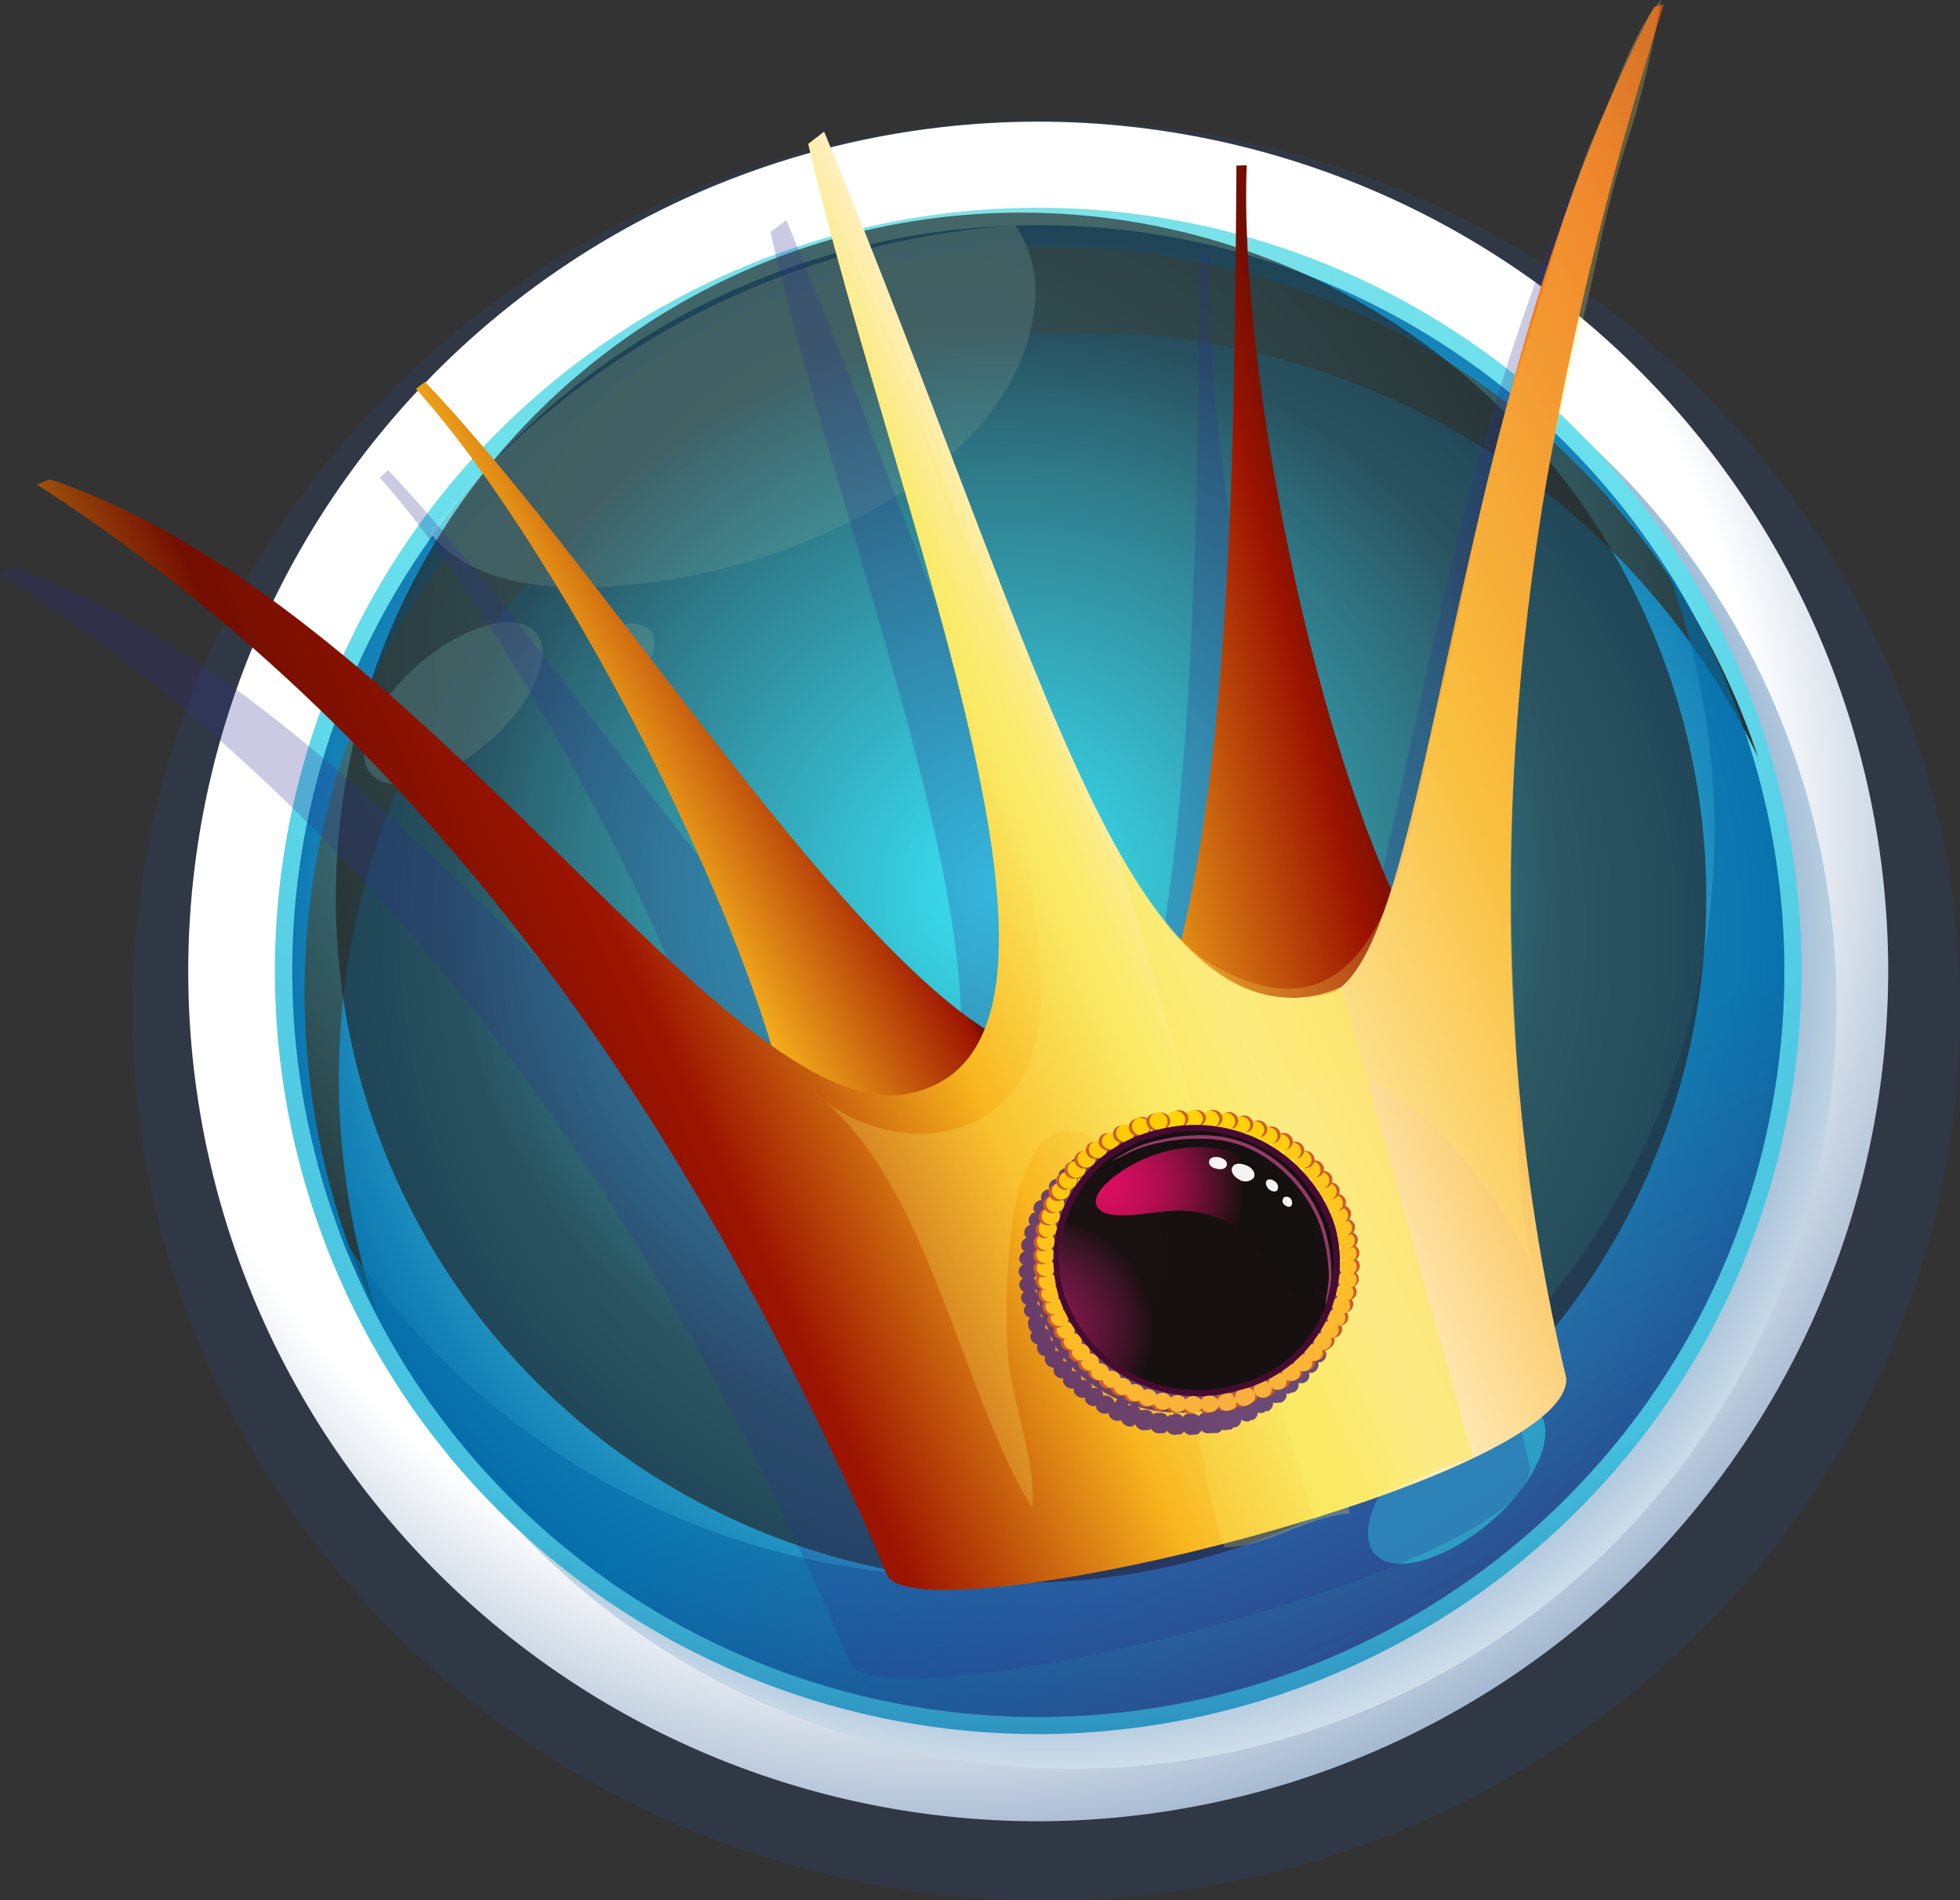 <svg xmlns="http://www.w3.org/2000/svg" xmlns:xlink="http://www.w3.org/1999/xlink" viewBox="0 0 108.38 105.1"><rect x="0" y="0" width="108.38" height="105.1" fill="#333333" stroke="none"/><defs><style>.cls-1{isolation:isolate;}.cls-2{fill:#2b4a80;}.cls-13,.cls-2,.cls-20,.cls-4{mix-blend-mode:multiply;}.cls-13,.cls-2{opacity:0.25;}.cls-3{fill:url(#radial-gradient);}.cls-4{fill:url(#radial-gradient-2);}.cls-5{fill:url(#radial-gradient-3);}.cls-6{fill:url(#radial-gradient-4);}.cls-11,.cls-12,.cls-18,.cls-19,.cls-7,.cls-89,.cls-90,.cls-91,.cls-92{mix-blend-mode:screen;}.cls-7{fill:url(#radial-gradient-5);}.cls-8{opacity:0.63;fill:url(#linear-gradient);}.cls-10,.cls-9{fill:#81e2e8;}.cls-9{opacity:0.8;}.cls-11{fill:#2fb8d6;opacity:0.7;}.cls-12,.cls-18,.cls-19{fill-rule:evenodd;}.cls-12{opacity:0.64;fill:url(#radial-gradient-6);}.cls-14{fill:#2a2e91;}.cls-15{fill:url(#linear-gradient-2);}.cls-16{fill:url(#linear-gradient-3);}.cls-17{fill:url(#linear-gradient-4);}.cls-18,.cls-19{fill:#faea65;}.cls-18{opacity:0.65;}.cls-19{opacity:0.24;}.cls-20{fill:#502b7a;opacity:0.83;}.cls-21{fill:#ce5d29;}.cls-22{fill:#faaf40;}.cls-23{fill:#fab03e;}.cls-24{fill:#fab13c;}.cls-25{fill:#fab33a;}.cls-26{fill:#fbb438;}.cls-27{fill:#fbb536;}.cls-28{fill:#fbb634;}.cls-29{fill:#fbb732;}.cls-30{fill:#fbb930;}.cls-31{fill:#fbba2f;}.cls-32{fill:#fcbb2d;}.cls-33{fill:#fcbc2b;}.cls-34{fill:#fcbe29;}.cls-35{fill:#fcbf27;}.cls-36{fill:#fcc025;}.cls-37{fill:#fcc123;}.cls-38{fill:#fcc221;}.cls-39{fill:#fdc41f;}.cls-40{fill:#fdc51d;}.cls-41{fill:#fdc61b;}.cls-42{fill:#fdc719;}.cls-43{fill:#fdc817;}.cls-44{fill:#fdca15;}.cls-45{fill:#fdcb13;}.cls-46{fill:#fecc11;}.cls-47{fill:#fecd10;}.cls-48{fill:#fecf0e;}.cls-49{fill:#fed00c;}.cls-50{fill:#fed10a;}.cls-51{fill:#fed208;}.cls-52{fill:#ffd306;}.cls-53{fill:#ffd504;}.cls-54{fill:#ffd602;}.cls-55{fill:gold;}.cls-56{fill:#fab23a;}.cls-57{fill:#fbb338;}.cls-58{fill:#fbb436;}.cls-59{fill:#fbb535;}.cls-60{fill:#fbb633;}.cls-61{fill:#fbb731;}.cls-62{fill:#fbb72f;}.cls-63{fill:#fcb82d;}.cls-64{fill:#fcb92b;}.cls-65{fill:#fcba29;}.cls-66{fill:#fcbb27;}.cls-67{fill:#fcbc25;}.cls-68{fill:#fcbd23;}.cls-69{fill:#fcbe21;}.cls-70{fill:#fdbf20;}.cls-71{fill:#fdc01e;}.cls-72{fill:#fdc11c;}.cls-73{fill:#fdc21a;}.cls-74{fill:#fdc318;}.cls-75{fill:#fdc416;}.cls-76{fill:#fdc514;}.cls-77{fill:#fec612;}.cls-78{fill:#fec610;}.cls-79{fill:#fec70e;}.cls-80{fill:#fec80c;}.cls-81{fill:#fec90b;}.cls-82{fill:#feca09;}.cls-83{fill:#ffcb07;}.cls-84{fill:#ffcc05;}.cls-85{fill:#ffcd03;}.cls-86{fill:#ffce01;}.cls-87{fill:#470b32;}.cls-88{fill:url(#radial-gradient-7);}.cls-89,.cls-90,.cls-91,.cls-92{opacity:0.95;}.cls-89{fill:url(#radial-gradient-8);}.cls-90{fill:url(#radial-gradient-9);}.cls-91{fill:#fff;}.cls-93{fill:#9b3c6b;}</style><radialGradient id="radial-gradient" cx="52.11" cy="44.93" r="76.83" gradientUnits="userSpaceOnUse"><stop offset="0.59" stop-color="#fff"/><stop offset="0.74" stop-color="#a8bbd2"/><stop offset="1" stop-color="#296195"/></radialGradient><radialGradient id="radial-gradient-2" cx="58.05" cy="52.33" r="50.63" gradientUnits="userSpaceOnUse"><stop offset="0.5" stop-color="#0c5596"/><stop offset="1" stop-color="#fff"/></radialGradient><radialGradient id="radial-gradient-3" cx="55.48" cy="12.45" r="95.2" gradientUnits="userSpaceOnUse"><stop offset="0" stop-color="#81e2e8"/><stop offset="0.4" stop-color="#67dfed"/><stop offset="0.79" stop-color="#45c0de"/><stop offset="1" stop-color="#0c5596"/></radialGradient><radialGradient id="radial-gradient-4" cx="57.41" cy="51.53" r="43.43" gradientUnits="userSpaceOnUse"><stop offset="0" stop-color="#67dfed"/><stop offset="0.58" stop-color="#45c0de"/><stop offset="0.66" stop-color="#3eb7d8"/><stop offset="0.79" stop-color="#2b9fc9"/><stop offset="0.96" stop-color="#0c77b0"/><stop offset="1" stop-color="#056eaa"/></radialGradient><radialGradient id="radial-gradient-5" cx="50.18" cy="36.09" r="57.8" gradientUnits="userSpaceOnUse"><stop offset="0" stop-color="#67dfed"/><stop offset="1" stop-color="#130c0e"/></radialGradient><linearGradient id="linear-gradient" x1="82.71" y1="103.34" x2="65.66" y2="69.89" gradientUnits="userSpaceOnUse"><stop offset="0.36" stop-color="#433c80"/><stop offset="1" stop-color="#056eaa"/></linearGradient><radialGradient id="radial-gradient-6" cx="55.47" cy="48.96" r="33.91" gradientUnits="userSpaceOnUse"><stop offset="0" stop-color="#21e9ff"/><stop offset="0.91" stop-color="#231f20"/></radialGradient><linearGradient id="linear-gradient-2" x1="2062.41" y1="32.57" x2="2079.89" y2="37" gradientTransform="matrix(-1, 0, 0, 1, 2136.05, 0)" gradientUnits="userSpaceOnUse"><stop offset="0" stop-color="#730e00"/><stop offset="0.12" stop-color="#901200"/><stop offset="0.17" stop-color="#9d1400"/><stop offset="0.9" stop-color="#f9b61e"/><stop offset="0.91" stop-color="#f5ae1d"/><stop offset="0.93" stop-color="#e89919"/><stop offset="0.95" stop-color="#d47612"/><stop offset="0.98" stop-color="#b94509"/><stop offset="1" stop-color="#9d1400"/></linearGradient><linearGradient id="linear-gradient-3" x1="2089.74" y1="37.62" x2="2102.87" y2="45.02" gradientTransform="matrix(-1, 0, 0, 1, 2136.05, 0)" gradientUnits="userSpaceOnUse"><stop offset="0" stop-color="#730e00"/><stop offset="0.17" stop-color="#730e00"/><stop offset="0.2" stop-color="#9d1400"/><stop offset="0.9" stop-color="#f9b61e"/><stop offset="0.91" stop-color="#f5ae1d"/><stop offset="0.93" stop-color="#e89919"/><stop offset="0.95" stop-color="#d47612"/><stop offset="0.98" stop-color="#b94509"/><stop offset="1" stop-color="#9d1400"/></linearGradient><linearGradient id="linear-gradient-4" x1="2019.31" y1="19.49" x2="2151.31" y2="79.78" gradientTransform="matrix(-1, 0, 0, 1, 2136.05, 0)" gradientUnits="userSpaceOnUse"><stop offset="0" stop-color="#430d06"/><stop offset="0.01" stop-color="#730e00"/><stop offset="0.04" stop-color="#8e2106"/><stop offset="0.15" stop-color="#ed671a"/><stop offset="0.29" stop-color="#f9b232"/><stop offset="0.41" stop-color="#ffefc3"/><stop offset="0.44" stop-color="#fbeb6f"/><stop offset="0.45" stop-color="#faea65"/><stop offset="0.51" stop-color="#f9b61e"/><stop offset="0.61" stop-color="#9d1400"/><stop offset="0.7" stop-color="#730e00"/><stop offset="0.81" stop-color="#eac81f"/><stop offset="0.85" stop-color="#ffd339"/><stop offset="0.89" stop-color="#f9b61e"/><stop offset="0.96" stop-color="#9d1400"/></linearGradient><radialGradient id="radial-gradient-7" cx="2055.57" cy="-447.31" r="7.78" gradientTransform="matrix(-0.94, 0.25, 0.28, 0.88, 2115.58, -50.74)" gradientUnits="userSpaceOnUse"><stop offset="0.06" stop-color="#b93d77"/><stop offset="1" stop-color="#5a0a3a"/></radialGradient><radialGradient id="radial-gradient-8" cx="2057.68" cy="-443.48" r="6.75" gradientTransform="matrix(-0.94, 0.25, 0.28, 0.88, 2115.58, -50.74)" gradientUnits="userSpaceOnUse"><stop offset="0" stop-color="#88174e"/><stop offset="0.16" stop-color="#82174b"/><stop offset="0.36" stop-color="#721642"/><stop offset="0.58" stop-color="#581434"/><stop offset="0.82" stop-color="#341220"/><stop offset="1" stop-color="#13100e"/></radialGradient><radialGradient id="radial-gradient-9" cx="2051.49" cy="-450.59" r="8" gradientTransform="matrix(-0.94, 0.25, 0.28, 0.88, 2115.58, -50.74)" gradientUnits="userSpaceOnUse"><stop offset="0" stop-color="#e40e63"/><stop offset="0.11" stop-color="#de0e61"/><stop offset="0.25" stop-color="#ce0e5a"/><stop offset="0.41" stop-color="#b40e50"/><stop offset="0.58" stop-color="#8f0f41"/><stop offset="0.75" stop-color="#600f2d"/><stop offset="0.94" stop-color="#271016"/><stop offset="1" stop-color="#13100e"/></radialGradient></defs><g class="cls-1"><g id="Слой_2" data-name="Слой 2"><g id="Слой_5_копия_" data-name="Слой 5 (копия)"><path class="cls-2" d="M57.85,105.1C30,105.1,7.32,83,7.32,55.88S30,6.66,57.85,6.66s50.53,22.08,50.53,49.22S85.71,105.1,57.85,105.1Z"/><path class="cls-3" d="M57.41,100.73a47,47,0,1,1,47-47A47.09,47.09,0,0,1,57.41,100.73Z"/><path class="cls-4" d="M59.34,97.83a42.21,42.21,0,1,1,42.21-42.2A42.26,42.26,0,0,1,59.34,97.83Z"/><path class="cls-5" d="M57.41,95.91A42.21,42.21,0,1,1,99.62,53.7,42.26,42.26,0,0,1,57.41,95.91Z"/><path class="cls-6" d="M98.66,53.7A41.25,41.25,0,1,1,57.41,12.45,41.24,41.24,0,0,1,98.66,53.7Z"/><path class="cls-7" d="M18.74,59.65A41.25,41.25,0,0,1,97.22,41.9a41.24,41.24,0,1,0-76.4,30.67A41,41,0,0,1,18.74,59.65Z"/><path class="cls-8" d="M92.2,31.54A41.25,41.25,0,0,1,18.77,68.13,41.25,41.25,0,1,0,92.2,31.54Z"/><path class="cls-9" d="M23.77,29.45c2.64,3.38,8.05,3.27,12.18,2.77,7.85-.95,19.9-6,21.2-14.84a6.73,6.73,0,0,0-1-4.92A45.33,45.33,0,0,0,23.77,29.45Z"/><path class="cls-9" d="M29.64,35c1,1.2-.17,3.93-2.69,6.09S21.55,44,20.51,42.8s.18-3.94,2.69-6.1S28.6,33.77,29.64,35Z"/><path class="cls-10" d="M36.07,35a1.6,1.6,0,0,1-2.61,1.74,1.45,1.45,0,0,1,.59-1.95A1.46,1.46,0,0,1,36.07,35Z"/><path class="cls-11" d="M85.1,78.09c1,1.21-.17,3.94-2.69,6.09S77,87.13,76,85.92s.17-3.94,2.69-6.1S84.07,76.88,85.1,78.09Z"/><path class="cls-12" d="M94.35,49.64A37.89,37.89,0,1,1,56.47,11.76,37.88,37.88,0,0,1,94.35,49.64Z"/><g class="cls-13"><path class="cls-14" d="M66.9,14.05c-.49,11.53,4.21,35.39,10.67,45.08-4.36,4-11,4.08-16.17,3.24,4.84-10.26,4.82-35.06,4.92-48.29Z"/><path class="cls-14" d="M21.45,26c10.67,11.17,25.2,35.2,34.09,37.19-3,4.33-7,7.38-13.36,7.56C41.73,59.34,29,35.36,21,26.42Z"/><path class="cls-14" d="M90,5.16C82.3,29.57,78.37,55,84.6,81.16c.22,5.56-34.75,14.22-37.5,11C36,65.93,20.76,45.13,0,31.71l.71-.29C21,38.15,38.18,67.17,48,65.39c12.19-2.16-.43-31.28-5.4-52.55l.88-.67C56.08,42.59,60.28,62.93,71.71,59.78,77.23,56.74,78,27.11,89.4,5.3Z"/></g><path class="cls-15" d="M68.94,9.14c-.48,11.53,4.21,35.39,10.68,45.08-4.36,4-11,4.08-16.17,3.24,4.84-10.26,4.82-35.07,4.92-48.3Z"/><path class="cls-16" d="M23.5,21.12c10.67,11.17,25.2,35.21,34.09,37.2-3,4.32-7,7.37-13.36,7.56C43.78,54.43,31.07,30.44,23,21.51Z"/><path class="cls-17" d="M92,.24c-7.69,24.41-11.62,49.85-5.39,76,.22,5.57-34.76,14.22-37.5,11C38,61,22.81,40.21,2.05,26.8l.7-.29c20.31,6.73,37.48,35.74,47.34,34,12.18-2.16-.43-31.28-5.4-52.55l.88-.68C58.13,37.68,62.33,58,73.75,54.87c5.53-3,6.3-32.67,17.7-54.48Z"/><path class="cls-18" d="M74.16,54.59C69.9,56.47,65.7,54,61.69,46.8L72.64,84l8.8-3.42Z"/><path class="cls-19" d="M57.06,49c.37,3.39,1.32,8.3-1,11.28-2.77,3.5-7.87,2.93-11.1.12,6.34,4.66,8.12,16.55,12.13,23,.2-3-1.3-6-1.4-9.07-.07-2.12-.28-11.28,3.17-11.78,2.54-.37,4.44,4.21,5.08,5.79,2.26,5.54,1.83,11.69,3.78,17.25,2.47-.07,4.55-1.71,6.92-1.88-1.42-6.23-5.76-13.89-4.16-20.35,2.61-10.51,13.17,2.72,14.44,7.38-1.27-4.65-.92-9.46-1.14-14.22a131.19,131.19,0,0,1,1.71-29.82c.83-4.51,2.13-9,3.06-13.56a62.56,62.56,0,0,1,1.77-6.39A57.85,57.85,0,0,0,91.85,0c-1.4,1.49-2.39,4.54-3.23,6.4-2,4.36-3,8.87-4.47,13.39-2.24,6.76-3.21,13.59-4.89,20.44-1.2,4.88-2.41,18.18-11.62,13.45-6.07-3.11-8.78-12.47-11.46-17.94-2-4.14-3.78-8.36-5.42-12.64C53.58,31.53,56.1,40.18,57.06,49Z"/><path class="cls-20" d="M57.07,73.67a.4.4,0,0,0-.07.38.49.49,0,0,0,.38.31.43.43,0,0,0,0,.35.46.46,0,0,0,.42.3.44.44,0,0,0,0,.32.5.5,0,0,0,.48.31.45.45,0,0,0,0,.28.48.48,0,0,0,.52.31c0,.08-.05.16,0,.23a.51.51,0,0,0,.58.33.35.35,0,0,0,0,.18.5.5,0,0,0,.61.32s0,.09,0,.13a.51.51,0,0,0,.62.33l0,0s0,.07,0,.11a.51.51,0,0,0,.62.31s0,0,.08,0h0s0,0,0,.07a.5.5,0,0,0,.62.32s0,0,.08,0h0a.51.51,0,0,0,.62.32s.05,0,.07-.06.07,0,.1,0,0,0,0,0a.51.51,0,0,0,.59.27s0,0,.07,0,.06,0,.09,0,.06-.06.1-.08a.48.48,0,0,0,.56.25s0,0,.07,0h.09c.08,0,.11-.08.17-.13a.46.46,0,0,0,.53.21s0,0,.07,0,.07,0,.1,0a.39.39,0,0,0,.23-.17.48.48,0,0,0,.51.18s0,0,.07,0,0,0,.09,0a.48.48,0,0,0,.3-.24.46.46,0,0,0,.47.15s0,0,.07,0a.36.36,0,0,0,.18,0s0,0,.07,0,.06,0,.09,0a.44.44,0,0,0,.25-.19.42.42,0,0,0,.31,0s0,0,.07,0,.06,0,.1,0,.06,0,.1-.08h0l.08-.05s.06,0,.09,0a.44.44,0,0,0,.32-.43.51.51,0,0,0,.43.1s0,0,.08-.06,0,0,.09,0a.45.45,0,0,0,.31-.43.53.53,0,0,0,.35,0s0,0,.07-.06.06,0,.1,0a.45.45,0,0,0,.32-.48.43.43,0,0,0,.25,0,.13.13,0,0,0,.07,0s.06,0,.1,0a.46.46,0,0,0,.33-.5c.05,0,.1,0,.16,0s0,0,.08-.05.06,0,.08,0a.44.44,0,0,0,.34-.53s0,0,.08,0,0,0,.08,0,.06,0,.09,0a.45.45,0,0,0,.33-.57s0,0,.08,0,0,0,.09,0a.47.47,0,0,0,.34-.58s0,0,0,0,0,0,0,0,.06,0,.09,0a.46.46,0,0,0,.34-.58s-.06-.06-.08-.1.06,0,.09,0a.46.46,0,0,0,.33-.58s-.06-.07-.09-.1h0a.47.47,0,0,0,.34-.59c0-.06-.08-.09-.12-.14a.45.45,0,0,0,.31-.56.38.38,0,0,0-.15-.18.45.45,0,0,0,.27-.54.52.52,0,0,0-.18-.21.44.44,0,0,0,.24-.5A.51.51,0,0,0,74,70.6a.43.43,0,0,0,.2-.48.47.47,0,0,0-.24-.28.4.4,0,0,0,.15-.43.48.48,0,0,0-.27-.29A.44.44,0,0,0,74,68.7a.5.5,0,0,0-.32-.3.39.39,0,0,0,.1-.4.47.47,0,0,0-.35-.29.41.41,0,0,0,.07-.37.46.46,0,0,0-.38-.3.55.55,0,0,0,0-.36.5.5,0,0,0-.45-.3.39.39,0,0,0,0-.32.5.5,0,0,0-.49-.31.34.34,0,0,0,0-.26.48.48,0,0,0-.54-.32.34.34,0,0,0,0-.22.51.51,0,0,0-.59-.34s0-.11,0-.16a.51.51,0,0,0-.62-.33l0,0s0-.09,0-.14a.51.51,0,0,0-.63-.33s0,0-.07.06,0-.08,0-.12a.52.52,0,0,0-.63-.33l-.07.06h0s0,0,0,0A.5.5,0,0,0,68.5,63s0,0-.08,0-.06,0-.09,0h0a.52.52,0,0,0-.61-.32s0,0-.08.06-.06,0-.09,0,0,0-.07.06a.48.48,0,0,0-.59-.3l-.08,0s-.06,0-.09,0-.08.07-.13.11a.52.52,0,0,0-.58-.27l-.07.06-.09,0a.58.58,0,0,0-.21.16.49.49,0,0,0-.55-.23s0,0-.07,0-.06,0-.09,0a.49.49,0,0,0-.28.2.5.5,0,0,0-.52-.2s0,0-.08,0H64a.43.43,0,0,0-.3.31.49.49,0,0,0-.53-.22h0s-.08,0-.13,0,0,0-.08,0-.06,0-.09,0a.44.44,0,0,0-.3.28.49.49,0,0,0-.42-.09s-.05,0-.08.06-.06,0-.09,0a.46.46,0,0,0-.3.24.29.29,0,0,0-.09.21.51.51,0,0,0-.4-.06s0,0-.07.05H61a.45.45,0,0,0-.33.42.45.45,0,0,0-.3,0s-.05,0-.08.06l-.09,0a.45.45,0,0,0-.32.47.42.42,0,0,0-.22,0l-.08,0s-.06,0-.09,0a.46.46,0,0,0-.33.5s-.09,0-.13,0,0,0-.08.06-.06,0-.09,0a.45.45,0,0,0-.33.53h0s-.05,0-.07.06-.06,0-.1,0a.45.45,0,0,0-.34.58h0s0,0,0,0-.07,0-.11,0a.45.45,0,0,0-.32.59s0,0,0,0h0s0,0-.08,0a.47.47,0,0,0-.35.58s.06,0,.08.08,0,0,0,0a.46.46,0,0,0-.34.58c0,.05.07.07.09.11a.46.46,0,0,0-.33.58c0,.07.08.1.12.14a.45.45,0,0,0-.29.56c0,.08.09.13.16.19a.44.44,0,0,0-.27.53.5.5,0,0,0,.19.22.43.43,0,0,0-.23.49.52.52,0,0,0,.22.26.42.42,0,0,0-.18.47.51.51,0,0,0,.24.28.43.43,0,0,0-.15.43.46.46,0,0,0,.29.29.43.43,0,0,0-.13.42.46.46,0,0,0,.33.29.42.42,0,0,0-.1.41A.45.45,0,0,0,57.07,73.67Zm4.55,3.92h0s0,0,0-.07A.53.53,0,0,0,61,77.2s0,0,0,0,0-.06,0-.1a.51.51,0,0,0-.62-.32s0-.08,0-.13a.52.52,0,0,0-.59-.32.29.29,0,0,0,0-.18.49.49,0,0,0-.53-.32.46.46,0,0,0,0-.23.47.47,0,0,0-.48-.31.45.45,0,0,0,0-.28.47.47,0,0,0-.44-.3.43.43,0,0,0,0-.27,8.24,8.24,0,0,0,9,3.41.53.53,0,0,0-.2.15A.54.54,0,0,0,67,78s0,0-.07.05-.12,0-.18,0,0,0-.07.06-.07,0-.1,0a.44.44,0,0,0-.29.22.52.52,0,0,0-.48-.14s0,0-.07,0-.06,0-.09,0a.41.41,0,0,0-.24.19.48.48,0,0,0-.5-.19s0,0-.07.06,0,0-.1,0-.11.07-.16.12a.5.5,0,0,0-.54-.22s0,0-.07,0-.06,0-.09,0-.06.06-.1.08a.48.48,0,0,0-.56-.24s0,0-.06,0-.07,0-.1,0,0,0,0,0a.49.49,0,0,0-.58-.27s0,0-.07,0,0,0,0,0a.5.5,0,0,0-.63-.32S61.65,77.58,61.62,77.59Zm6.41.09.53-.2a.41.41,0,0,0-.14.3A.45.45,0,0,0,68,77.68Zm0-14.09a.43.43,0,0,0,.2.22c-.16-.06-.31-.13-.47-.18,0,0,.07,0,.11,0s0,0,.07-.06.06,0,.09,0Zm-.76-.24a.55.55,0,0,0,.16.18l-.44-.1H67s0,0,.07-.06l.09,0S67.22,63.36,67.24,63.35Zm-3.23,0a5.43,5.43,0,0,0-.56.09.44.44,0,0,0,.27-.28A.51.51,0,0,0,64,63.31Zm-2.69.78a.11.11,0,0,1,.06,0,7.32,7.32,0,0,0-4,5.56s0-.09,0-.14a.42.42,0,0,0-.17-.18.44.44,0,0,0,.27-.53c0-.06-.08-.1-.12-.15a.46.46,0,0,0,.3-.55s-.07-.07-.09-.11a.47.47,0,0,0,.33-.58s0,0-.08-.09h.06a.46.46,0,0,0,.34-.58s0,0-.05,0,0,0,0,0l.09,0a.47.47,0,0,0,.34-.59h0l0,0h.1a.45.45,0,0,0,.32-.53s0,0,.06,0,0,0,.07,0,.06,0,.09,0a.44.44,0,0,0,.33-.49.57.57,0,0,0,.13,0s0,0,.07-.05.07,0,.1,0a.42.42,0,0,0,.32-.45c.08,0,.15,0,.23,0s0,0,.07-.06.06,0,.09,0a.45.45,0,0,0,.32-.42.47.47,0,0,0,.31,0S61.29,64.1,61.32,64.09Zm7.95,13a.61.61,0,0,0,0,.19.53.53,0,0,0-.25,0Zm.14-12.84a.48.48,0,0,0,.19.23c-.17-.11-.33-.23-.5-.33a.37.37,0,0,0,.25,0s0,0,.07,0S69.39,64.26,69.41,64.3ZM64.5,63.23a.49.49,0,0,0,.19-.15.88.88,0,0,0,.12.15A1.6,1.6,0,0,0,64.5,63.23Zm-1.38.23h0Zm.2-.05h0Zm-5.88,8.46c0,.13.05.26.08.4a.42.42,0,0,0-.18-.17A.37.37,0,0,0,57.44,71.87Zm.17.84c0,.08.06.13.08.19a.39.39,0,0,0-.17-.11.41.41,0,0,0,.07-.17S57.6,72.69,57.61,72.71Zm-.28-1.41a2.33,2.33,0,0,0,.05.28c-.05-.07-.08-.15-.16-.19A.48.48,0,0,0,57.33,71.3ZM58,73.61a.41.41,0,0,0-.23-.15.42.42,0,0,0,.06-.25C57.88,73.34,57.94,73.47,58,73.61Zm-.67-3.74c0,.12,0,.24,0,.35a.46.46,0,0,0-.18-.21A.45.45,0,0,0,57.33,69.87Zm13.8-4.09c-.08-.09-.18-.17-.26-.25a.53.53,0,0,0,.28,0A.53.53,0,0,0,71.13,65.78Zm-.52-.53a.37.37,0,0,0,.18.19c-.15-.13-.28-.28-.44-.4a.53.53,0,0,0,.28,0A.36.36,0,0,0,70.61,65.25Zm.81.83a.65.65,0,0,0,.2,0,.45.45,0,0,0,0,.23A2.2,2.2,0,0,0,71.42,66.08Zm.61.59a.66.66,0,0,0,0,.24l-.22-.32A.44.44,0,0,0,72,66.67Zm1,2.84c0-.13,0-.27-.08-.39a.59.59,0,0,0,.18.17A.41.41,0,0,0,73,69.51Zm-.33-1.58a.37.37,0,0,0,0,.23l-.16-.37A.43.43,0,0,0,72.69,67.93Zm.25.66a.31.31,0,0,0-.07.17s0-.08,0-.13l-.07-.13A.42.42,0,0,0,72.94,68.59Zm-.56-1.31a.58.58,0,0,0,0,.23c0-.08-.06-.16-.1-.24S72.33,67.27,72.38,67.28Zm.85,2.7s-.07,0-.1.08,0-.17,0-.25S73.16,70,73.23,70Zm.07.69a.33.33,0,0,0-.16.19c0-.12,0-.24,0-.37A.55.55,0,0,0,73.3,70.67Zm0,.69a.48.48,0,0,0-.16.12c0-.1,0-.2,0-.3A.69.69,0,0,0,73.29,71.36Zm-.08.69a.5.5,0,0,0-.22.16c0-.11.06-.22.08-.33C73.09,72,73.16,72,73.21,72.05Zm-.27.53c0,.06.08.09.11.14a.46.46,0,0,0-.2.16c.05-.17.07-.35.12-.54A.34.34,0,0,0,72.94,72.58Zm-3.25-8a.49.49,0,0,0,.34,0h0a.66.66,0,0,0,0,.14c0,.06.08.09.12.13C70,64.77,69.84,64.69,69.69,64.59Zm3,8.7s.07.07.1.1,0,0,0,0a.52.52,0,0,0-.26.2,4.84,4.84,0,0,0,.21-.47C72.76,73.18,72.72,73.23,72.74,73.29Zm-.26.68s0,.06.08.1-.06,0-.09,0a.43.43,0,0,0-.2.15,5.05,5.05,0,0,0,.24-.53A.37.37,0,0,0,72.48,74Zm-4.75,3.82h0Zm.22-.08s0,0,0,0,0,0,0,0Zm-.31.14h-.06l.13-.06S67.67,77.84,67.64,77.85ZM57.32,70.9a.48.48,0,0,0-.17-.2.4.4,0,0,0,.17-.36C57.32,70.53,57.31,70.71,57.32,70.9Zm.92,3.25a.42.42,0,0,0-.15,0,.42.42,0,0,0,0-.25C58.17,74,58.19,74.06,58.24,74.15Zm3.49-10.44a.5.5,0,0,0,.4.06s0,0,.07-.05h.09a.49.49,0,0,0,.31-.23,1,1,0,0,0,.08-.11.49.49,0,0,0,.39.08.35.35,0,0,0-.11,0A7.69,7.69,0,0,0,61.5,64,.4.4,0,0,0,61.73,63.71Zm3.55-.48h0Zm.3-.15a.41.41,0,0,0,.15.17,2,2,0,0,0-.35,0A.41.41,0,0,0,65.58,63.08Zm.62.18s.07,0,.1,0,.09-.07.14-.1a.44.44,0,0,0,.15.18c-.13,0-.26-.07-.39-.08Zm2.48.59h0s0,0,0,.06.11.13.17.19a5.48,5.48,0,0,0-.56-.23.48.48,0,0,0,.29,0S68.66,63.86,68.68,63.85Zm3.47,10.86s-.06,0-.09,0a.4.4,0,0,0-.23.17,5.59,5.59,0,0,0,.33-.47.5.5,0,0,0,0,.24l.05,0S72.16,74.7,72.15,74.71Zm-.5.61s-.06,0-.1,0l-.09.07.29-.4a.41.41,0,0,0,0,.29S71.68,75.31,71.65,75.32Zm-.58.57s-.06,0-.09,0,0,0-.07,0,.24-.2.34-.31a.37.37,0,0,0,0,.23s0,0-.08,0S71.1,75.88,71.07,75.89Zm-.66.54h0c.11-.08.19-.18.29-.26a.43.43,0,0,0,0,.23c-.06,0-.11,0-.17,0S70.44,76.41,70.41,76.43Zm-.74.48s0,0,0,0a2.85,2.85,0,0,0,.37-.23.71.71,0,0,0,0,.21.54.54,0,0,0-.25,0S69.7,76.9,69.67,76.91Z"/><path class="cls-21" d="M68.55,77.36a.46.46,0,0,1-.33.58.52.52,0,0,1-.63-.33.46.46,0,0,1,.34-.58A.52.52,0,0,1,68.55,77.36Z"/><path class="cls-22" d="M68.38,77.4a.45.45,0,0,1-.33.58.5.5,0,0,1-.62-.32.46.46,0,0,1,.33-.59A.51.51,0,0,1,68.38,77.4Z"/><path class="cls-21" d="M69.55,77a.46.46,0,0,1-.33.58.51.51,0,0,1-.62-.33.46.46,0,0,1,.34-.58A.51.51,0,0,1,69.55,77Z"/><path class="cls-23" d="M69.39,77.08a.46.46,0,0,1-.34.58.5.5,0,0,1-.62-.32.47.47,0,0,1,.34-.59A.52.52,0,0,1,69.39,77.08Z"/><path class="cls-21" d="M70.47,76.66a.46.46,0,0,1-.33.58.52.52,0,0,1-.63-.32.47.47,0,0,1,.34-.59A.52.52,0,0,1,70.47,76.66Z"/><path class="cls-24" d="M70.3,76.71a.47.47,0,0,1-.33.58.51.51,0,0,1-.62-.33.46.46,0,0,1,.33-.58A.5.5,0,0,1,70.3,76.71Z"/><path class="cls-21" d="M71.3,76.22a.46.46,0,0,1-.33.58.51.51,0,0,1-.63-.32.46.46,0,0,1,.34-.58A.51.51,0,0,1,71.3,76.22Z"/><path class="cls-25" d="M71.13,76.27a.46.46,0,0,1-.33.58.51.51,0,0,1-.62-.32.46.46,0,0,1,.33-.59A.51.51,0,0,1,71.13,76.27Z"/><path class="cls-21" d="M72,75.74a.46.46,0,0,1-.33.58.51.51,0,0,1-.62-.33.45.45,0,0,1,.33-.58A.51.51,0,0,1,72,75.74Z"/><path class="cls-26" d="M71.88,75.78a.46.46,0,0,1-.34.58.5.5,0,0,1-.62-.32.47.47,0,0,1,.34-.59A.52.52,0,0,1,71.88,75.78Z"/><path class="cls-21" d="M72.7,75.2a.46.46,0,0,1-.33.58.5.5,0,0,1-.62-.32.45.45,0,0,1,.33-.58A.51.51,0,0,1,72.7,75.2Z"/><path class="cls-27" d="M72.54,75.25a.46.46,0,0,1-.34.58.52.52,0,0,1-.62-.32.46.46,0,0,1,.34-.59A.52.52,0,0,1,72.54,75.25Z"/><path class="cls-21" d="M73.28,74.63a.46.46,0,0,1-.33.58.5.5,0,0,1-.62-.32.45.45,0,0,1,.33-.59A.51.51,0,0,1,73.28,74.63Z"/><path class="cls-28" d="M73.12,74.67a.48.48,0,0,1-.34.59.51.51,0,0,1-.62-.33.46.46,0,0,1,.33-.58A.52.52,0,0,1,73.12,74.67Z"/><path class="cls-21" d="M73.78,74a.46.46,0,0,1-.33.58.52.52,0,0,1-.63-.32.47.47,0,0,1,.34-.59A.52.52,0,0,1,73.78,74Z"/><path class="cls-29" d="M73.61,74.06a.46.46,0,0,1-.33.58.49.49,0,0,1-.62-.32.46.46,0,0,1,.33-.58A.51.51,0,0,1,73.61,74.06Z"/><path class="cls-21" d="M74.2,73.38a.46.46,0,0,1-.33.58.52.52,0,0,1-.63-.33.46.46,0,0,1,.34-.58A.51.51,0,0,1,74.2,73.38Z"/><path class="cls-30" d="M74,73.42a.46.46,0,0,1-.33.58.49.49,0,0,1-.62-.32.47.47,0,0,1,.33-.59A.51.51,0,0,1,74,73.42Z"/><path class="cls-21" d="M74.54,72.71a.46.46,0,0,1-.33.58.52.52,0,0,1-.63-.32.47.47,0,0,1,.34-.59A.51.51,0,0,1,74.54,72.71Z"/><path class="cls-31" d="M74.37,72.75a.46.46,0,0,1-.33.59.51.51,0,0,1-.62-.33.46.46,0,0,1,.33-.58A.51.51,0,0,1,74.37,72.75Z"/><path class="cls-21" d="M74.81,72a.46.46,0,0,1-.34.58.51.51,0,0,1-.62-.32.45.45,0,0,1,.34-.58A.5.5,0,0,1,74.81,72Z"/><path class="cls-32" d="M74.64,72.07a.46.46,0,0,1-.33.58.52.52,0,0,1-.63-.33.46.46,0,0,1,.34-.58A.51.51,0,0,1,74.64,72.07Z"/><path class="cls-21" d="M75,71.32a.46.46,0,0,1-.33.58.52.52,0,0,1-.63-.33.46.46,0,0,1,.34-.58A.5.5,0,0,1,75,71.32Z"/><path class="cls-33" d="M74.83,71.36a.46.46,0,0,1-.33.58.51.51,0,0,1-.62-.32.47.47,0,0,1,.33-.59A.51.51,0,0,1,74.83,71.36Z"/><path class="cls-21" d="M75.12,70.6a.46.46,0,0,1-.33.58.52.52,0,0,1-.63-.32.46.46,0,0,1,.34-.58A.51.51,0,0,1,75.12,70.6Z"/><path class="cls-34" d="M75,70.65a.46.46,0,0,1-.33.58A.51.51,0,0,1,74,70.9a.46.46,0,0,1,.33-.58A.5.5,0,0,1,75,70.65Z"/><path class="cls-21" d="M75.17,69.88a.46.46,0,0,1-.34.58.51.51,0,0,1-.62-.32.45.45,0,0,1,.34-.58A.5.5,0,0,1,75.17,69.88Z"/><path class="cls-35" d="M75,69.93a.46.46,0,0,1-.33.58.51.51,0,0,1-.62-.33.46.46,0,0,1,.33-.58A.5.5,0,0,1,75,69.93Z"/><path class="cls-21" d="M75.15,69.16a.46.46,0,0,1-.34.58.51.51,0,0,1-.62-.32.47.47,0,0,1,.34-.59A.52.52,0,0,1,75.15,69.16Z"/><path class="cls-36" d="M75,69.2a.47.47,0,0,1-.33.59.51.51,0,0,1-.62-.33.45.45,0,0,1,.33-.58A.51.51,0,0,1,75,69.2Z"/><path class="cls-21" d="M75.06,68.44a.46.46,0,0,1-.33.58.52.52,0,0,1-.63-.32.46.46,0,0,1,.34-.58A.51.51,0,0,1,75.06,68.44Z"/><path class="cls-37" d="M74.89,68.49a.45.45,0,0,1-.33.58.51.51,0,0,1-.62-.32.46.46,0,0,1,.33-.59A.51.51,0,0,1,74.89,68.49Z"/><path class="cls-21" d="M74.91,67.73a.47.47,0,0,1-.34.59A.51.51,0,0,1,74,68a.46.46,0,0,1,.34-.58A.51.51,0,0,1,74.91,67.73Z"/><path class="cls-38" d="M74.74,67.78a.46.46,0,0,1-.33.58.52.52,0,0,1-.63-.32.47.47,0,0,1,.34-.59A.52.52,0,0,1,74.74,67.78Z"/><path class="cls-21" d="M74.69,67a.46.46,0,0,1-.34.58.51.51,0,0,1-.62-.32.46.46,0,0,1,.34-.58A.51.51,0,0,1,74.69,67Z"/><path class="cls-39" d="M74.52,67.09a.46.46,0,0,1-.33.58.53.53,0,0,1-.63-.32.46.46,0,0,1,.34-.59A.52.52,0,0,1,74.52,67.09Z"/><path class="cls-21" d="M74.41,66.37a.46.46,0,0,1-.34.58.51.51,0,0,1-.62-.32.46.46,0,0,1,.33-.58A.51.51,0,0,1,74.41,66.37Z"/><path class="cls-40" d="M74.24,66.42a.47.47,0,0,1-.34.58.52.52,0,0,1-.62-.33.46.46,0,0,1,.34-.58A.51.51,0,0,1,74.24,66.42Z"/><path class="cls-21" d="M74.06,65.72a.46.46,0,0,1-.34.58A.51.51,0,0,1,73.1,66a.46.46,0,0,1,.34-.58A.51.51,0,0,1,74.06,65.72Z"/><path class="cls-41" d="M73.89,65.77a.46.46,0,0,1-.33.58.51.51,0,0,1-.62-.32.46.46,0,0,1,.33-.59A.51.51,0,0,1,73.89,65.77Z"/><path class="cls-21" d="M73.66,65.1a.47.47,0,0,1-.34.59.52.52,0,0,1-.62-.33.46.46,0,0,1,.33-.58A.52.52,0,0,1,73.66,65.1Z"/><path class="cls-42" d="M73.49,65.15a.46.46,0,0,1-.33.58.53.53,0,0,1-.63-.32.47.47,0,0,1,.34-.59A.52.52,0,0,1,73.49,65.15Z"/><path class="cls-21" d="M73.19,64.52a.46.46,0,0,1-.33.58.51.51,0,0,1-.62-.32.45.45,0,0,1,.33-.58A.51.51,0,0,1,73.19,64.52Z"/><path class="cls-43" d="M73,64.57a.45.45,0,0,1-.33.58.51.51,0,0,1-.62-.33.46.46,0,0,1,.33-.58A.51.51,0,0,1,73,64.57Z"/><path class="cls-21" d="M72.67,64a.46.46,0,0,1-.33.58.53.53,0,0,1-.63-.32.46.46,0,0,1,.34-.58A.5.5,0,0,1,72.67,64Z"/><path class="cls-44" d="M72.5,64a.45.45,0,0,1-.33.58.5.5,0,0,1-.62-.32.46.46,0,0,1,.33-.58A.5.5,0,0,1,72.5,64Z"/><path class="cls-21" d="M72.1,63.48a.46.46,0,0,1-.34.58.51.51,0,0,1-.62-.32.46.46,0,0,1,.34-.58A.51.51,0,0,1,72.1,63.48Z"/><path class="cls-45" d="M71.93,63.53a.46.46,0,0,1-.33.58.51.51,0,0,1-.62-.33.46.46,0,0,1,.33-.58A.51.51,0,0,1,71.93,63.53Z"/><path class="cls-21" d="M71.47,63a.47.47,0,0,1-.34.59.52.52,0,0,1-.62-.33.46.46,0,0,1,.34-.58A.51.51,0,0,1,71.47,63Z"/><path class="cls-46" d="M71.3,63.08a.46.46,0,0,1-.33.58.51.51,0,0,1-.62-.32.47.47,0,0,1,.33-.59A.51.51,0,0,1,71.3,63.08Z"/><path class="cls-21" d="M70.79,62.64a.46.46,0,0,1-.34.58.51.51,0,0,1-.62-.32.46.46,0,0,1,.34-.58A.51.51,0,0,1,70.79,62.64Z"/><path class="cls-47" d="M70.62,62.69a.46.46,0,0,1-.33.58.51.51,0,0,1-.62-.32.46.46,0,0,1,.33-.59A.51.51,0,0,1,70.62,62.69Z"/><path class="cls-21" d="M70.06,62.31a.46.46,0,0,1-.34.58.51.51,0,0,1-.62-.32.46.46,0,0,1,.33-.58A.52.52,0,0,1,70.06,62.31Z"/><path class="cls-48" d="M69.89,62.36a.47.47,0,0,1-.33.58.52.52,0,0,1-.63-.33.46.46,0,0,1,.34-.58A.51.51,0,0,1,69.89,62.36Z"/><path class="cls-21" d="M69.28,62.05a.46.46,0,0,1-.34.58.52.52,0,0,1-.62-.33.46.46,0,0,1,.33-.58A.51.51,0,0,1,69.28,62.05Z"/><path class="cls-49" d="M69.11,62.09a.47.47,0,0,1-.33.58.52.52,0,0,1-.63-.32.46.46,0,0,1,.34-.58A.51.51,0,0,1,69.11,62.09Z"/><path class="cls-21" d="M68.45,61.85a.46.46,0,0,1-.34.58.51.51,0,0,1-.62-.32.46.46,0,0,1,.34-.58A.51.51,0,0,1,68.45,61.85Z"/><path class="cls-50" d="M68.28,61.9a.47.47,0,0,1-.33.58.51.51,0,0,1-.62-.33.46.46,0,0,1,.33-.58A.51.51,0,0,1,68.28,61.9Z"/><path class="cls-21" d="M67.58,61.73a.46.46,0,0,1-.34.58.51.51,0,0,1-.62-.32.46.46,0,0,1,.33-.58A.52.52,0,0,1,67.58,61.73Z"/><path class="cls-51" d="M67.4,61.78a.45.45,0,0,1-.32.58.53.53,0,0,1-.63-.32.46.46,0,0,1,.34-.59A.5.5,0,0,1,67.4,61.78Z"/><path class="cls-21" d="M66.66,61.7a.46.46,0,0,1-.34.58A.51.51,0,0,1,65.7,62a.46.46,0,0,1,.33-.58A.52.52,0,0,1,66.66,61.7Z"/><path class="cls-52" d="M66.49,61.74a.47.47,0,0,1-.33.58.53.53,0,0,1-.63-.32.47.47,0,0,1,.34-.59A.52.52,0,0,1,66.49,61.74Z"/><path class="cls-21" d="M65.7,61.74a.46.46,0,0,1-.34.58.51.51,0,0,1-.62-.32.46.46,0,0,1,.33-.58A.52.52,0,0,1,65.7,61.74Z"/><path class="cls-53" d="M65.52,61.79a.46.46,0,0,1-.32.58.52.52,0,0,1-.63-.33.46.46,0,0,1,.34-.58A.5.5,0,0,1,65.52,61.79Z"/><path class="cls-21" d="M64.69,61.88a.46.46,0,0,1-.34.58.52.52,0,0,1-.62-.32.46.46,0,0,1,.34-.58A.51.51,0,0,1,64.69,61.88Z"/><path class="cls-54" d="M64.52,61.93a.45.45,0,0,1-.33.58.51.51,0,0,1-.62-.33.46.46,0,0,1,.33-.58A.51.51,0,0,1,64.52,61.93Z"/><path class="cls-21" d="M63.65,62.12a.46.46,0,0,1-.34.58.52.52,0,0,1-.62-.32A.46.46,0,0,1,63,61.8.51.51,0,0,1,63.65,62.12Z"/><path class="cls-55" d="M63.48,62.16a.47.47,0,0,1-.33.58.51.51,0,0,1-.63-.32.46.46,0,0,1,.34-.58A.52.52,0,0,1,63.48,62.16Z"/><path class="cls-21" d="M68.15,77.46a.51.51,0,0,0,.62.33.46.46,0,0,0,.34-.58.52.52,0,0,0-.63-.33A.46.46,0,0,0,68.15,77.46Z"/><path class="cls-22" d="M68.31,77.42a.51.51,0,0,0,.62.32.47.47,0,0,0,.35-.58.52.52,0,0,0-.63-.33A.47.47,0,0,0,68.31,77.42Z"/><path class="cls-21" d="M67.18,77.69a.51.51,0,0,0,.62.32.46.46,0,0,0,.34-.58.53.53,0,0,0-.63-.32A.46.46,0,0,0,67.18,77.69Z"/><path class="cls-23" d="M67.34,77.64A.5.5,0,0,0,68,78a.45.45,0,0,0,.34-.57.51.51,0,0,0-.62-.33A.46.46,0,0,0,67.34,77.64Z"/><path class="cls-21" d="M66.24,77.82a.51.51,0,0,0,.62.32.46.46,0,0,0,.34-.58.51.51,0,0,0-.62-.32A.45.45,0,0,0,66.24,77.82Z"/><path class="cls-24" d="M66.4,77.77a.51.51,0,0,0,.63.32.45.45,0,0,0,.34-.57.52.52,0,0,0-.63-.33A.48.48,0,0,0,66.4,77.77Z"/><path class="cls-21" d="M65.34,77.86a.51.51,0,0,0,.62.32.46.46,0,0,0,.34-.58.52.52,0,0,0-.62-.33A.47.47,0,0,0,65.34,77.86Z"/><path class="cls-56" d="M65.5,77.81a.52.52,0,0,0,.63.32.47.47,0,0,0,.34-.58.52.52,0,0,0-.63-.32A.46.46,0,0,0,65.5,77.81Z"/><path class="cls-21" d="M64.48,77.81a.51.51,0,0,0,.62.32.46.46,0,0,0,.34-.58.52.52,0,0,0-.63-.32A.45.45,0,0,0,64.48,77.81Z"/><path class="cls-57" d="M64.64,77.76a.5.5,0,0,0,.62.32.45.45,0,0,0,.34-.57.51.51,0,0,0-.62-.33A.46.46,0,0,0,64.64,77.76Z"/><path class="cls-21" d="M63.65,77.68a.51.51,0,0,0,.62.32.46.46,0,0,0,.34-.58A.51.51,0,0,0,64,77.1.46.46,0,0,0,63.65,77.68Z"/><path class="cls-58" d="M63.82,77.63a.52.52,0,0,0,.62.33.46.46,0,0,0,.34-.58.52.52,0,0,0-.63-.33A.46.46,0,0,0,63.82,77.63Z"/><path class="cls-21" d="M62.87,77.47a.5.5,0,0,0,.62.33.46.46,0,0,0,.34-.58.52.52,0,0,0-.62-.33A.46.46,0,0,0,62.87,77.47Z"/><path class="cls-59" d="M63,77.43a.52.52,0,0,0,.63.32.47.47,0,0,0,.34-.58.52.52,0,0,0-.63-.32A.47.47,0,0,0,63,77.43Z"/><path class="cls-21" d="M62.13,77.2a.51.51,0,0,0,.62.33.47.47,0,0,0,.34-.59.52.52,0,0,0-.62-.32A.46.46,0,0,0,62.13,77.2Z"/><path class="cls-60" d="M62.29,77.16a.52.52,0,0,0,.63.32.48.48,0,0,0,.34-.58.52.52,0,0,0-.63-.33A.47.47,0,0,0,62.29,77.16Z"/><path class="cls-21" d="M61.43,76.86a.52.52,0,0,0,.62.33.47.47,0,0,0,.34-.59.52.52,0,0,0-.62-.32A.46.46,0,0,0,61.43,76.86Z"/><path class="cls-61" d="M61.6,76.82a.51.51,0,0,0,.62.32.46.46,0,0,0,.34-.58.52.52,0,0,0-.63-.33A.47.47,0,0,0,61.6,76.82Z"/><path class="cls-21" d="M60.78,76.46a.52.52,0,0,0,.63.33.46.46,0,0,0,.33-.58.51.51,0,0,0-.62-.33A.46.46,0,0,0,60.78,76.46Z"/><path class="cls-62" d="M61,76.42a.51.51,0,0,0,.62.32.46.46,0,0,0,.34-.58.52.52,0,0,0-.63-.33A.47.47,0,0,0,61,76.42Z"/><path class="cls-21" d="M60.18,76a.51.51,0,0,0,.62.32.46.46,0,0,0,.34-.58.51.51,0,0,0-.62-.32A.46.46,0,0,0,60.18,76Z"/><path class="cls-63" d="M60.34,76a.52.52,0,0,0,.63.33.48.48,0,0,0,.34-.58.52.52,0,0,0-.63-.33A.48.48,0,0,0,60.34,76Z"/><path class="cls-21" d="M59.62,75.5a.51.51,0,0,0,.63.33.46.46,0,0,0,.34-.58.52.52,0,0,0-.63-.33A.46.46,0,0,0,59.62,75.5Z"/><path class="cls-64" d="M59.79,75.46a.51.51,0,0,0,.62.32.46.46,0,0,0,.34-.58.5.5,0,0,0-.62-.32A.46.46,0,0,0,59.79,75.46Z"/><path class="cls-21" d="M59.12,75a.52.52,0,0,0,.63.32.46.46,0,0,0,.33-.58.51.51,0,0,0-.62-.33A.47.47,0,0,0,59.12,75Z"/><path class="cls-65" d="M59.29,74.91a.51.51,0,0,0,.62.32.46.46,0,0,0,.34-.58.51.51,0,0,0-.62-.32A.46.46,0,0,0,59.29,74.91Z"/><path class="cls-21" d="M58.67,74.37a.52.52,0,0,0,.63.32.46.46,0,0,0,.33-.58.5.5,0,0,0-.62-.32A.45.45,0,0,0,58.67,74.37Z"/><path class="cls-66" d="M58.84,74.32a.51.51,0,0,0,.62.32.45.45,0,0,0,.34-.57.52.52,0,0,0-.62-.33A.46.46,0,0,0,58.84,74.32Z"/><path class="cls-21" d="M58.28,73.74a.5.5,0,0,0,.62.33.46.46,0,0,0,.34-.58.52.52,0,0,0-.62-.33A.46.46,0,0,0,58.28,73.74Z"/><path class="cls-67" d="M58.44,73.7a.52.52,0,0,0,.63.32.47.47,0,0,0,.34-.58.51.51,0,0,0-.63-.32A.47.47,0,0,0,58.44,73.7Z"/><path class="cls-21" d="M57.94,73.09a.51.51,0,0,0,.62.33.47.47,0,0,0,.34-.59.52.52,0,0,0-.62-.32A.46.46,0,0,0,57.94,73.09Z"/><path class="cls-68" d="M58.11,73a.51.51,0,0,0,.62.33.46.46,0,0,0,.34-.58.52.52,0,0,0-.63-.33A.47.47,0,0,0,58.11,73Z"/><path class="cls-21" d="M57.66,72.42a.51.51,0,0,0,.62.32.46.46,0,0,0,.34-.58.52.52,0,0,0-.62-.33A.47.47,0,0,0,57.66,72.42Z"/><path class="cls-69" d="M57.83,72.37a.51.51,0,0,0,.62.32.46.46,0,0,0,.34-.58.52.52,0,0,0-.63-.32A.46.46,0,0,0,57.83,72.37Z"/><path class="cls-21" d="M57.44,71.72a.51.51,0,0,0,.62.33.47.47,0,0,0,.34-.59.51.51,0,0,0-.62-.32A.46.46,0,0,0,57.44,71.72Z"/><path class="cls-70" d="M57.6,71.67a.51.51,0,0,0,.63.33.47.47,0,0,0,.34-.58.52.52,0,0,0-.63-.33A.48.48,0,0,0,57.6,71.67Z"/><path class="cls-21" d="M57.28,71a.52.52,0,0,0,.62.33.47.47,0,0,0,.34-.59.52.52,0,0,0-.62-.32A.46.46,0,0,0,57.28,71Z"/><path class="cls-71" d="M57.45,71a.5.5,0,0,0,.62.33.46.46,0,0,0,.34-.58.52.52,0,0,0-.63-.33A.47.47,0,0,0,57.45,71Z"/><path class="cls-21" d="M57.18,70.29a.51.51,0,0,0,.63.33.46.46,0,0,0,.33-.58.51.51,0,0,0-.62-.33A.46.46,0,0,0,57.18,70.29Z"/><path class="cls-72" d="M57.35,70.25a.51.51,0,0,0,.62.32.46.46,0,0,0,.34-.58.5.5,0,0,0-.62-.32A.46.46,0,0,0,57.35,70.25Z"/><path class="cls-21" d="M57.15,69.57a.51.51,0,0,0,.62.33.47.47,0,0,0,.34-.59.52.52,0,0,0-.62-.32A.46.46,0,0,0,57.15,69.57Z"/><path class="cls-73" d="M57.32,69.52a.51.51,0,0,0,.62.33.46.46,0,0,0,.34-.58.52.52,0,0,0-.62-.33A.46.46,0,0,0,57.32,69.52Z"/><path class="cls-21" d="M57.18,68.85a.51.51,0,0,0,.63.33.46.46,0,0,0,.33-.59.5.5,0,0,0-.62-.32A.46.46,0,0,0,57.18,68.85Z"/><path class="cls-74" d="M57.35,68.8a.51.51,0,0,0,.63.33.46.46,0,0,0,.33-.58.52.52,0,0,0-.62-.33A.46.46,0,0,0,57.35,68.8Z"/><path class="cls-21" d="M57.29,68.14a.5.5,0,0,0,.62.32.46.46,0,0,0,.34-.58.52.52,0,0,0-.62-.33A.47.47,0,0,0,57.29,68.14Z"/><path class="cls-75" d="M57.46,68.09a.5.5,0,0,0,.62.32.46.46,0,0,0,.34-.58.52.52,0,0,0-.63-.32A.46.46,0,0,0,57.46,68.09Z"/><path class="cls-21" d="M57.46,67.44a.52.52,0,0,0,.63.32.46.46,0,0,0,.33-.58.52.52,0,0,0-.62-.33A.47.47,0,0,0,57.46,67.44Z"/><path class="cls-76" d="M57.63,67.39a.5.5,0,0,0,.62.32.46.46,0,0,0,.34-.58.52.52,0,0,0-.63-.32A.46.46,0,0,0,57.63,67.39Z"/><path class="cls-21" d="M57.7,66.75a.52.52,0,0,0,.63.33.47.47,0,0,0,.33-.59.5.5,0,0,0-.62-.32A.46.46,0,0,0,57.7,66.75Z"/><path class="cls-77" d="M57.87,66.7a.51.51,0,0,0,.63.33.46.46,0,0,0,.33-.58.52.52,0,0,0-.62-.33A.46.46,0,0,0,57.87,66.7Z"/><path class="cls-21" d="M58,66.09a.51.51,0,0,0,.63.32.46.46,0,0,0,.33-.58.51.51,0,0,0-.62-.33A.47.47,0,0,0,58,66.09Z"/><path class="cls-78" d="M58.19,66a.51.51,0,0,0,.63.32.46.46,0,0,0,.33-.58.51.51,0,0,0-.62-.32A.46.46,0,0,0,58.19,66Z"/><path class="cls-21" d="M58.41,65.45a.52.52,0,0,0,.63.33.46.46,0,0,0,.33-.59.5.5,0,0,0-.62-.32A.47.47,0,0,0,58.41,65.45Z"/><path class="cls-79" d="M58.58,65.4a.52.52,0,0,0,.63.33.46.46,0,0,0,.33-.58.5.5,0,0,0-.62-.33A.47.47,0,0,0,58.58,65.4Z"/><path class="cls-21" d="M58.88,64.85a.52.52,0,0,0,.63.32.46.46,0,0,0,.33-.58.51.51,0,0,0-.62-.33A.47.47,0,0,0,58.88,64.85Z"/><path class="cls-80" d="M59.05,64.8a.51.51,0,0,0,.63.32.46.46,0,0,0,.33-.58.51.51,0,0,0-.62-.32A.46.46,0,0,0,59.05,64.8Z"/><path class="cls-21" d="M59.43,64.28a.52.52,0,0,0,.63.33.47.47,0,0,0,.33-.59.51.51,0,0,0-.62-.33A.47.47,0,0,0,59.43,64.28Z"/><path class="cls-81" d="M59.6,64.23a.51.51,0,0,0,.63.32.46.46,0,0,0,.33-.58.51.51,0,0,0-.62-.32A.46.46,0,0,0,59.6,64.23Z"/><path class="cls-21" d="M60.06,63.75a.51.51,0,0,0,.63.33.47.47,0,0,0,.33-.59.51.51,0,0,0-.62-.32A.46.46,0,0,0,60.06,63.75Z"/><path class="cls-82" d="M60.23,63.7a.51.51,0,0,0,.62.33.46.46,0,0,0,.34-.58.52.52,0,0,0-.62-.33A.46.46,0,0,0,60.23,63.7Z"/><path class="cls-21" d="M60.77,63.28a.51.51,0,0,0,.63.32.46.46,0,0,0,.33-.58.51.51,0,0,0-.62-.33A.46.46,0,0,0,60.77,63.28Z"/><path class="cls-83" d="M60.94,63.23a.51.51,0,0,0,.62.32A.46.46,0,0,0,61.9,63a.51.51,0,0,0-.62-.32A.46.46,0,0,0,60.94,63.23Z"/><path class="cls-21" d="M61.56,62.85a.51.51,0,0,0,.63.33.46.46,0,0,0,.33-.59.51.51,0,0,0-.62-.32A.46.46,0,0,0,61.56,62.85Z"/><path class="cls-84" d="M61.73,62.8a.51.51,0,0,0,.63.33.46.46,0,0,0,.33-.58.5.5,0,0,0-.62-.33A.47.47,0,0,0,61.73,62.8Z"/><path class="cls-21" d="M62.44,62.48a.51.51,0,0,0,.63.33.47.47,0,0,0,.33-.59.51.51,0,0,0-.62-.32A.46.46,0,0,0,62.44,62.48Z"/><path class="cls-85" d="M62.61,62.43a.51.51,0,0,0,.63.33.46.46,0,0,0,.33-.58.51.51,0,0,0-.62-.32A.45.45,0,0,0,62.61,62.43Z"/><path class="cls-21" d="M63.41,62.18a.51.51,0,0,0,.63.33.47.47,0,0,0,.33-.59.51.51,0,0,0-.62-.32A.46.46,0,0,0,63.41,62.18Z"/><path class="cls-86" d="M63.58,62.13a.51.51,0,0,0,.62.33.46.46,0,0,0,.34-.58.52.52,0,0,0-.62-.33A.46.46,0,0,0,63.58,62.13Z"/><path class="cls-87" d="M58.56,71.76a8.14,8.14,0,0,0,9.89,5.15,7.31,7.31,0,0,0,5.33-9.23,8.14,8.14,0,0,0-9.89-5.16A7.32,7.32,0,0,0,58.56,71.76Z"/><path class="cls-88" d="M58.89,71.67a7.79,7.79,0,0,0,9.45,4.93,7,7,0,0,0,5.11-8.83A7.79,7.79,0,0,0,64,62.84,7,7,0,0,0,58.89,71.67Z"/><path class="cls-89" d="M58.89,71.67a7.79,7.79,0,0,0,9.45,4.93,7,7,0,0,0,5.11-8.83A7.79,7.79,0,0,0,64,62.84,7,7,0,0,0,58.89,71.67Z"/><path class="cls-90" d="M68.62,68a13.94,13.94,0,0,1,2.08,2.52c.35.42,1.31,1.88,1.88,1.12a3.27,3.27,0,0,0,.23-1.83,6.56,6.56,0,0,0-3.08-5.42,6.47,6.47,0,0,0-4.06-.91,7.79,7.79,0,0,0-3.75,1.37c-.5.34-1.76,1.33-1.17,2s2.62.23,3.41.18A6.31,6.31,0,0,1,68.62,68Z"/><path class="cls-91" d="M71,66.61c.13.13.3.18.39.09s.07-.25,0-.38-.3-.17-.39-.09A.26.26,0,0,0,71,66.61Z"/><path class="cls-91" d="M70.13,65.74c.15.15.36.21.48.11a.35.35,0,0,0-.07-.47c-.15-.15-.37-.2-.48-.1S70,65.58,70.13,65.74Z"/><path class="cls-91" d="M68.51,65.23a.62.62,0,0,0,.81-.08c.12-.21,0-.52-.37-.68s-.68-.14-.8.07S68.19,65.06,68.51,65.23Z"/><path class="cls-91" d="M67.27,64.64c.27.07.53,0,.57-.2s-.15-.37-.41-.43-.53,0-.57.21S67,64.59,67.27,64.64Z"/><g class="cls-92"><path class="cls-93" d="M70.19,64.17A6.27,6.27,0,0,0,66.9,63a10.33,10.33,0,0,0-2.89.23,6.44,6.44,0,0,0-1.84.66,5.81,5.81,0,0,1-.67.3s.22-.14.63-.37A5.86,5.86,0,0,1,64,63.08a10,10,0,0,1,2.93-.28A6.53,6.53,0,0,1,70.3,64a7.91,7.91,0,0,1,2.79,3.5,8.62,8.62,0,0,1,.53,3.23h0a6.24,6.24,0,0,1-.2,1.07c-.06.25-.08.38-.09.38a1.62,1.62,0,0,1,0-.39,9.77,9.77,0,0,0,.15-1.07h0a9.07,9.07,0,0,0-.58-3.18A7.84,7.84,0,0,0,70.19,64.17Z"/></g></g></g></g></svg>